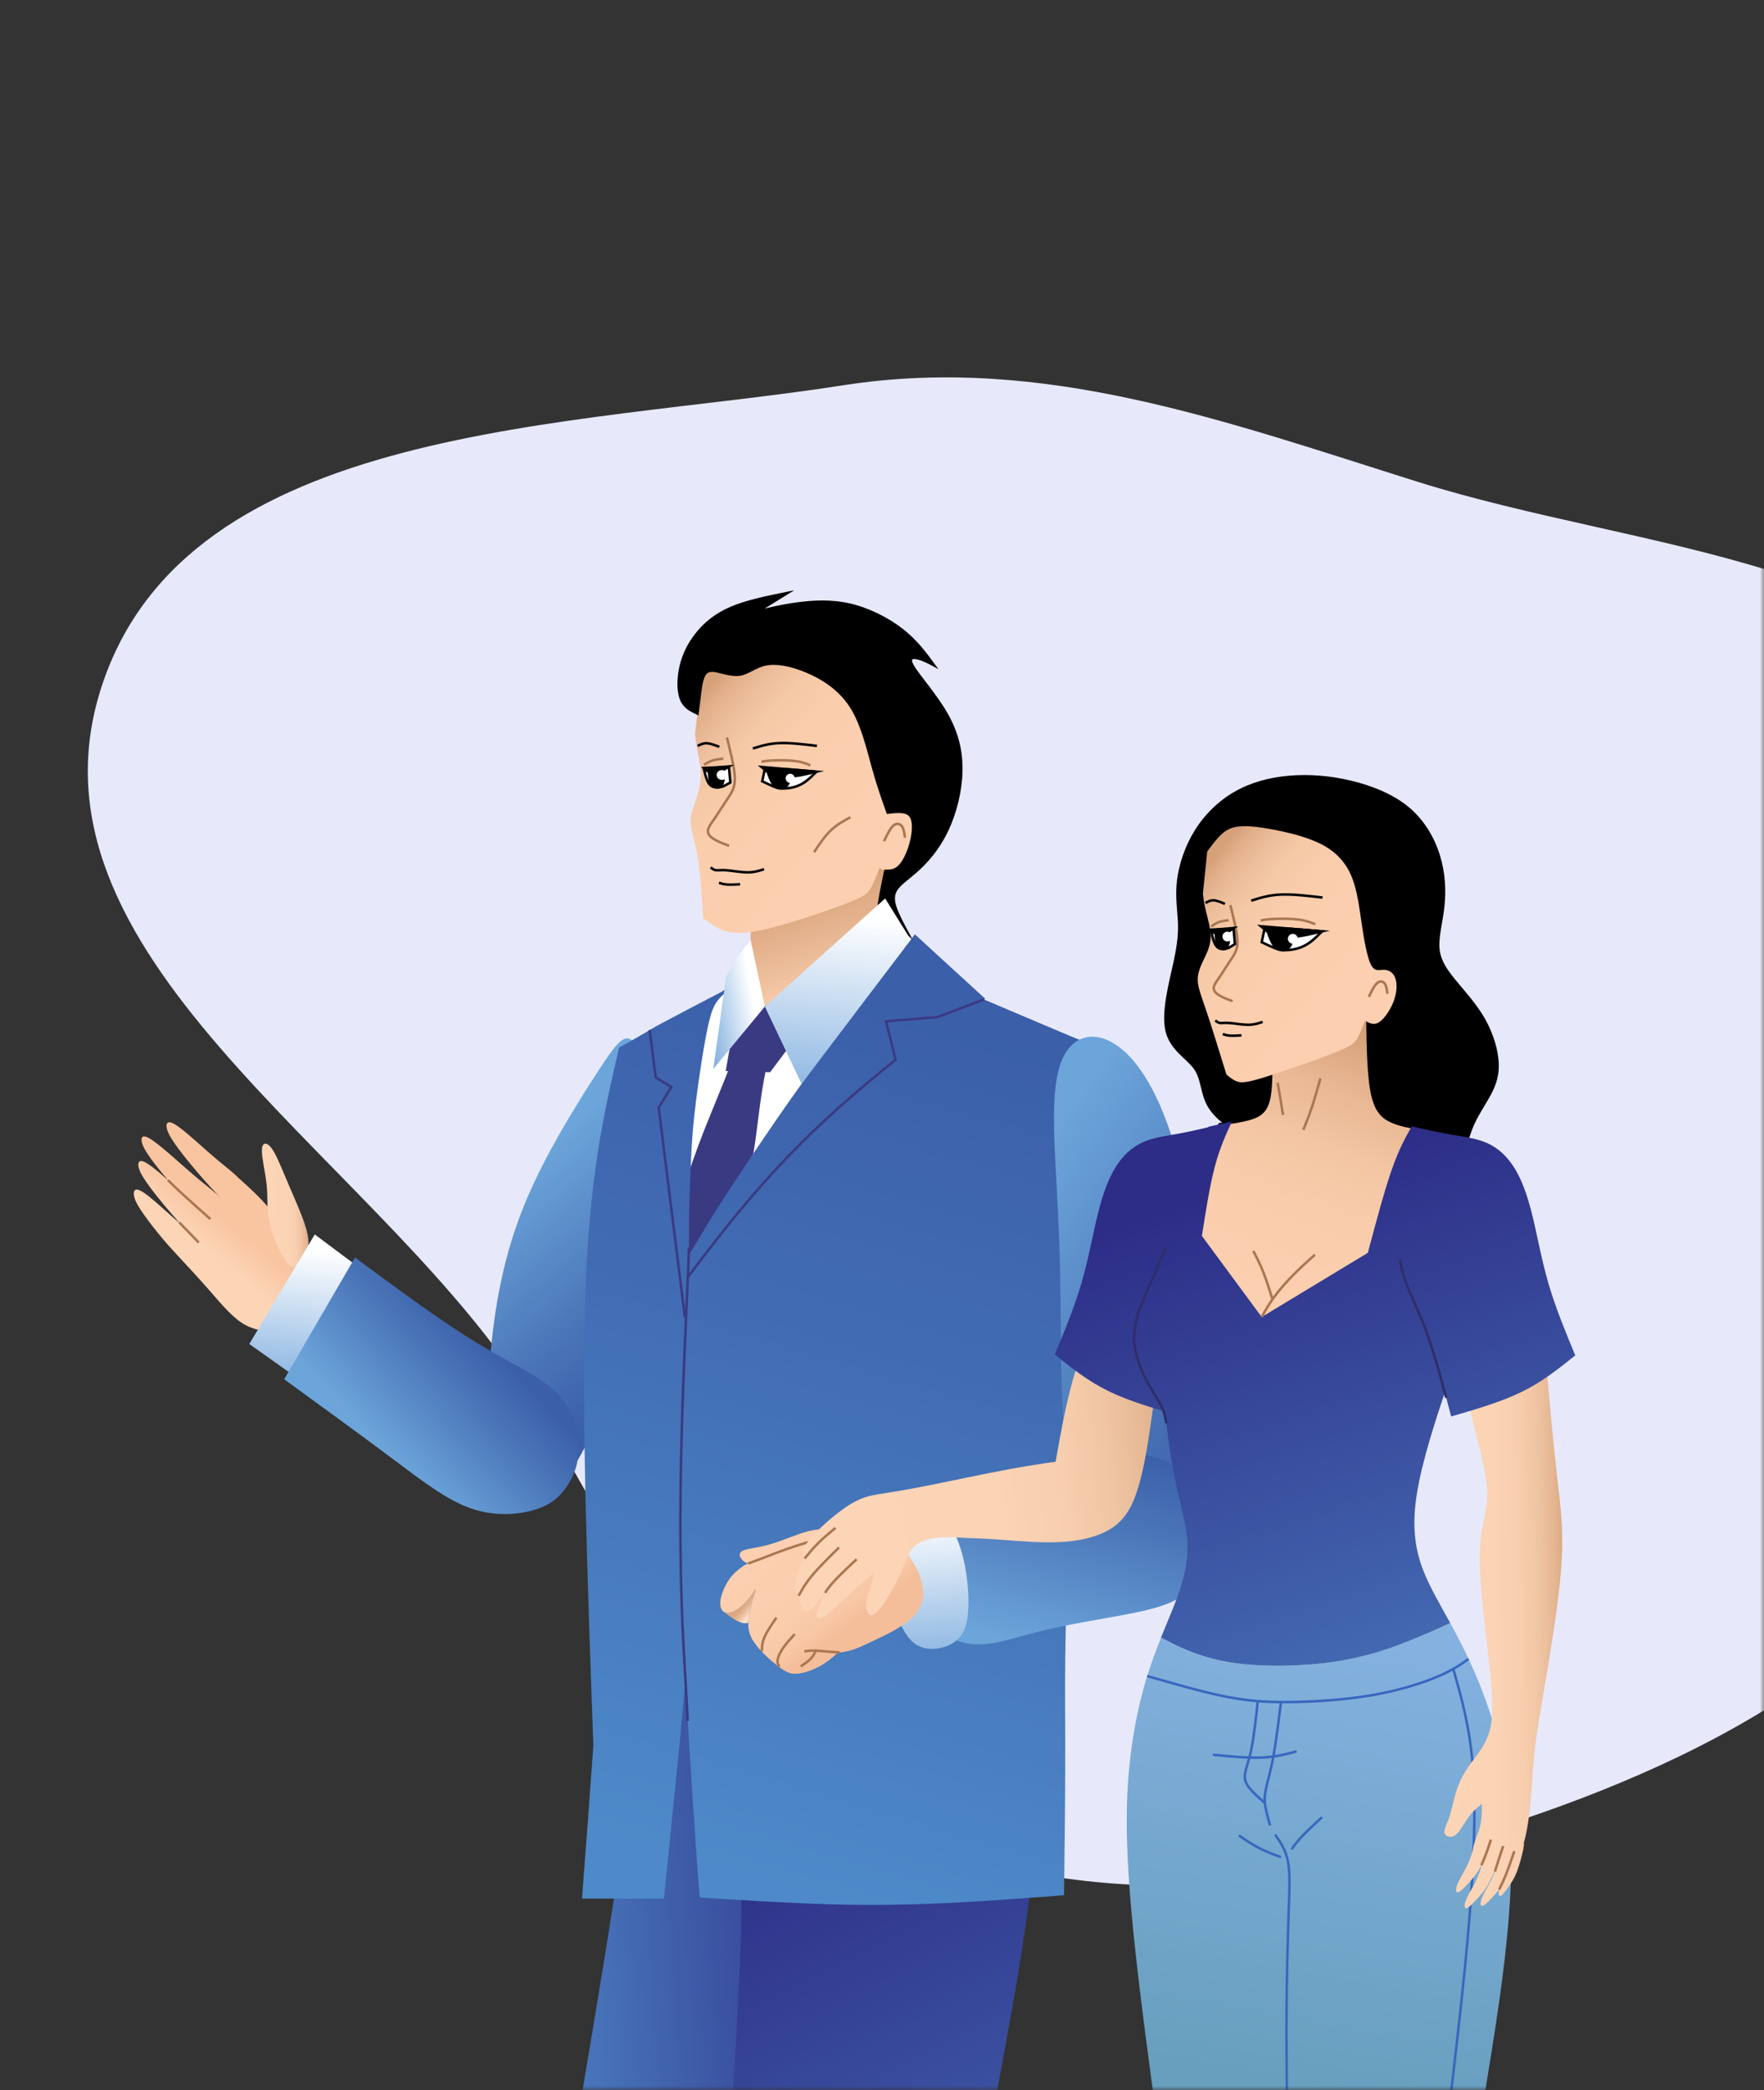 <svg xmlns="http://www.w3.org/2000/svg" width="211" height="250" viewBox="0 0 211 250" fill="none">
  <rect x="0" y="0" width="211" height="250" fill="#333333" stroke="none"/>
  <mask id="mask0_50_680" style="mask-type:alpha" maskUnits="userSpaceOnUse" x="0" y="0" width="212" height="250">
    <rect width="211.029" height="250" rx="33" fill="#F0F0FB"/>
  </mask>
  <g mask="url(#mask0_50_680)">
    <path fill-rule="evenodd" clip-rule="evenodd" d="M100.916 46.077C124.755 42.365 146.558 50.4 169.575 57.63C196.703 66.151 230.359 66.478 244.465 91.166C259.351 117.218 252.729 151.333 238.079 177.518C224.699 201.43 198.234 213.188 171.919 220.825C148.724 227.557 123.881 227.82 102.331 216.916C82.089 206.673 74.725 184.115 62.109 165.26C43.42 137.33 1.743 114.094 12.148 82.139C22.427 50.569 68.109 51.184 100.916 46.077Z" fill="#E7E9FA"/>
    <path fill-rule="evenodd" clip-rule="evenodd" d="M63.017 143.394C65.334 137.936 68.754 132.457 70.928 129.073C73.102 125.69 74.028 124.401 74.839 124.229C75.65 124.058 76.343 125.004 76.913 127.743C77.483 130.482 77.93 135.014 77.28 142.417C76.63 149.819 74.884 160.091 72.425 167.281C69.966 174.472 66.794 178.581 64.282 179.97C61.77 181.359 59.917 180.03 59.026 176.204C58.135 172.377 58.207 166.053 58.848 160.171C59.489 154.29 60.701 148.852 63.017 143.394Z" fill="url(#paint0_linear_50_680)"/>
    <path fill-rule="evenodd" clip-rule="evenodd" d="M16.073 143.234C15.916 142.686 16.008 142.266 16.389 142.288C16.769 142.311 17.44 142.774 18.371 143.565C19.302 144.355 20.491 145.47 21.616 146.408C21.267 146.032 20.918 145.64 20.585 145.257C19.547 144.067 18.659 142.972 17.982 142.06C17.305 141.148 16.838 140.419 16.644 139.839C16.45 139.258 16.526 138.828 16.938 138.874C17.349 138.921 18.09 139.445 19.128 140.323C19.426 140.576 19.748 140.858 20.087 141.156C19.505 140.471 18.99 139.834 18.55 139.265C17.802 138.294 17.283 137.521 17.057 136.915C16.831 136.31 16.897 135.869 17.331 135.937C17.765 136.005 18.569 136.577 19.695 137.531C20.822 138.485 22.51 140.014 23.636 140.951C24.761 141.887 25.79 142.673 26.429 143.282L26.48 143.335C25.791 142.698 24.82 141.608 23.959 140.62C23.099 139.633 22.034 138.335 21.357 137.423C20.679 136.511 20.213 135.782 20.018 135.202C19.824 134.622 19.901 134.191 20.312 134.237C20.724 134.284 21.465 134.808 22.502 135.686C23.539 136.565 24.872 137.8 26.127 138.845C27.042 139.606 27.916 140.267 28.516 140.889C29.743 141.972 30.982 143.108 32.313 144.654C33.843 146.43 35.495 148.748 36.756 150.092C40.07 153.625 52.627 159.583 47.445 163.94C46.074 165.094 43.657 164.378 41.228 163.279C38.8 162.181 36.36 160.699 34.352 159.97C32.343 159.241 30.765 159.263 29.318 158.47C27.871 157.678 26.555 156.072 25.163 154.479C23.77 152.886 22.303 151.305 20.834 149.725C20.391 149.261 19.94 148.741 19.518 148.239C18.601 147.149 17.82 146.143 17.227 145.303C16.634 144.463 16.229 143.783 16.073 143.234Z" fill="url(#paint1_linear_50_680)"/>
    <path d="M20.087 141.158C20.424 141.495 20.763 141.832 21.371 142.398C21.979 142.964 22.86 143.758 23.536 144.366C24.213 144.974 24.691 145.394 25.167 145.815" stroke="#AA7751" stroke-width="0.3" stroke-miterlimit="22.93"/>
    <path d="M21.442 146.218C21.817 146.603 22.193 146.988 22.581 147.39C22.969 147.792 23.369 148.212 23.77 148.631" stroke="#AA7751" stroke-width="0.3" stroke-miterlimit="22.93"/>
    <path fill-rule="evenodd" clip-rule="evenodd" d="M33.565 149.844C32.984 148.717 32.377 147.129 32.142 145.747C31.908 144.365 32.047 143.189 31.891 141.699C31.735 140.21 31.284 138.406 31.328 137.504C31.371 136.603 31.909 136.604 32.446 137.289C32.984 137.974 33.521 139.347 34.248 141.052C34.975 142.758 35.897 144.796 36.407 146.286C36.916 147.776 37.023 148.717 36.762 149.628C36.502 150.54 35.878 151.422 35.288 151.529C34.699 151.637 34.145 150.971 33.565 149.844Z" fill="url(#paint2_linear_50_680)"/>
    <path fill-rule="evenodd" clip-rule="evenodd" d="M34.915 164.38L43.088 151.723L37.65 147.658L29.82 160.762L34.915 164.38Z" fill="url(#paint3_linear_50_680)"/>
    <path fill-rule="evenodd" clip-rule="evenodd" d="M67.901 177.645C68.65 176.483 69.195 175.184 69.201 173.237C69.207 171.291 68.674 168.696 66.666 166.662C64.658 164.629 61.176 163.158 56.898 160.543C52.619 157.928 47.543 154.17 42.467 150.412L33.993 164.98C38.524 168.275 43.056 171.57 46.792 174.366C50.529 177.162 53.472 179.459 56.416 180.457C59.359 181.455 62.303 181.155 64.251 180.493C66.199 179.83 67.152 178.806 67.901 177.645Z" fill="url(#paint4_linear_50_680)"/>
    <path fill-rule="evenodd" clip-rule="evenodd" d="M173.47 194.135C171.962 194.829 170.398 195.534 168.449 196.308C166.161 197.218 163.342 198.224 159.568 198.775C155.793 199.326 151.063 199.429 147.449 198.885C143.835 198.342 141.338 197.154 139.626 196.266C139.357 196.126 139.108 195.994 138.874 195.879C138.255 197.429 137.618 199.136 137.057 201.02C135.832 205.137 134.975 210.096 134.806 215.651C134.638 221.207 135.159 227.36 135.786 233.184C136.413 239.008 137.153 244.502 137.891 249.997H177.678C178.809 243.033 179.939 236.069 180.46 229.481C180.98 222.893 180.887 216.678 179.846 211.122C178.805 205.566 176.812 200.67 174.928 196.903C174.431 195.91 173.941 194.994 173.47 194.135Z" fill="url(#paint5_linear_50_680)"/>
    <path fill-rule="evenodd" clip-rule="evenodd" d="M89.462 116.929C88.087 117.486 86.841 118.319 85.801 119.377C84.945 120.239 84.379 121.061 83.756 124.224C83.133 127.386 82.453 132.891 82.121 137.144C81.788 141.398 81.802 144.396 81.833 146.453C81.864 148.511 81.911 149.625 82.153 150.113C82.396 150.601 82.827 150.463 83.858 149.212C84.889 147.962 86.516 145.599 88.456 142.903C90.396 140.208 92.648 137.179 96.066 132.489C99.485 127.798 104.073 121.445 106.536 117.829C108.999 114.214 109.339 113.337 108.795 113.188C108.25 113.04 106.819 113.619 104.446 114.101C102.073 114.583 98.762 114.962 96.024 115.382C93.285 115.801 91.118 116.25 89.462 116.929Z" fill="white" stroke="black" stroke-width="0.3" stroke-miterlimit="22.93"/>
    <path fill-rule="evenodd" clip-rule="evenodd" d="M90.115 137.973C90.795 133.879 90.88 130.55 92.156 125.692L88.29 125.013C85.945 131.277 83.898 135.484 82.174 140.932L81.961 150.738L83.489 149.634L90.115 137.973Z" fill="#3A3A83"/>
    <path fill-rule="evenodd" clip-rule="evenodd" d="M74.341 220.893C73.312 228.416 71.436 239.621 69.691 250H97.793C98.796 245.965 99.763 242.011 100.585 238.51C103.081 227.884 104.237 221.443 104.062 215.413C103.888 209.383 102.383 203.765 100.878 198.147L74.83 203.692C75.432 206.102 76.033 208.514 74.341 220.893Z" fill="url(#paint6_linear_50_680)"/>
    <path fill-rule="evenodd" clip-rule="evenodd" d="M88.594 232.356C88.454 237.083 88.085 243.497 87.674 250H119.29C120.042 245.965 120.764 242.011 121.369 238.51C123.206 227.884 123.962 221.443 123.413 215.413C122.865 209.383 121.011 203.765 119.158 198.147C108.568 204.58 97.979 211.014 87.39 217.449C88.142 219.858 88.893 222.27 88.594 232.356Z" fill="url(#paint7_linear_50_680)"/>
    <path fill-rule="evenodd" clip-rule="evenodd" d="M109.435 111.76C110.136 112.404 110.836 113.048 112.24 114.335C113.645 115.621 115.754 117.55 117.862 119.479L117.696 119.55C118.375 119.84 119.055 120.13 120.772 120.859C122.488 121.588 125.242 122.755 126.863 123.438C128.484 124.121 128.973 124.319 129.461 124.517C129.596 124.92 129.73 125.323 129.987 126.044C130.244 126.764 130.623 127.806 130.821 129.238C131.019 130.671 131.037 132.496 131.056 134.321C129.768 152.667 128.479 171.013 127.888 183.299C127.297 195.585 127.403 201.811 127.418 208.033C127.433 214.256 127.354 220.475 127.276 226.694C122.534 227.055 117.79 227.416 113.221 227.631C108.651 227.847 104.255 227.918 99.367 227.784C94.479 227.649 89.097 227.311 83.716 226.973C83.631 226.145 83.546 225.317 83.305 221.854C83.065 218.391 82.668 212.292 82.42 208.408C82.172 204.524 82.074 202.854 81.975 201.184C81.74 203.752 81.507 206.321 81.079 210.64C80.651 214.959 80.028 221.03 79.405 227.1H69.614C69.849 224.072 70.082 221.044 70.308 217.991C70.534 214.938 70.754 211.86 70.974 208.782C70.245 188.501 69.516 168.218 70.029 154.305C70.542 140.392 72.298 132.849 74.053 125.303C75.264 124.625 76.475 123.945 77.118 123.563C77.763 123.181 77.841 123.096 79.426 122.247C81.012 121.398 84.106 119.785 87.199 118.172L87.093 118.457C86.734 118.758 86.374 119.059 86.022 119.461C85.669 119.863 85.324 120.365 84.977 121.579C84.629 122.792 84.279 124.716 83.944 126.836C83.61 128.955 83.292 131.268 83.082 133.125C82.873 134.982 82.775 136.383 82.675 138.347C82.576 140.31 82.477 142.836 82.434 144.891C82.392 146.947 82.406 148.532 82.42 150.116C83.496 148.305 84.573 146.494 85.75 144.619C86.928 142.744 88.21 140.805 89.981 138.173C91.752 135.541 94.009 132.216 96.499 128.785C98.988 125.353 101.709 121.815 103.903 118.961C106.096 116.107 107.766 113.932 109.435 111.76Z" fill="url(#paint8_linear_50_680)"/>
    <path d="M117.694 119.55L112.138 121.653L105.981 122.162L107.127 126.762C97.038 134.857 91.012 141.039 82.311 152.721" stroke="#3A3A83" stroke-width="0.3" stroke-miterlimit="22.93"/>
    <path d="M77.713 123.202L78.434 128.874L80.298 130.031L78.785 132.477L81.928 157.582" stroke="#3A3A83" stroke-width="0.3" stroke-miterlimit="22.93"/>
    <path d="M82.412 149.187C82.382 150.177 82.351 151.167 82.216 154.162C81.517 169.531 80.931 183.643 81.88 199.053C82.047 201.754 82.154 203.809 82.26 205.862" stroke="#3A3A83" stroke-width="0.3" stroke-miterlimit="22.93"/>
    <path fill-rule="evenodd" clip-rule="evenodd" d="M89.802 110.337C89.776 112.357 89.751 114.378 89.911 116.562C90.072 118.746 90.42 121.09 90.765 123.436C93.938 122.556 97.111 121.677 99.665 120.458C102.219 119.238 104.151 117.68 106.084 116.122C105.645 114.882 105.207 113.641 105.041 112.248C104.875 110.855 104.982 109.31 105.222 107.697C105.462 106.084 105.835 104.405 106.209 102.725C103.674 102.965 101.14 103.205 98.81 104.091C96.48 104.977 94.354 106.511 92.887 107.659C91.42 108.807 90.612 109.571 89.802 110.337Z" fill="url(#paint9_linear_50_680)"/>
    <path fill-rule="evenodd" clip-rule="evenodd" d="M87.966 121.515L86.804 128.109L92.117 128.254L97.094 121.619L91.918 120.177L87.966 121.515Z" fill="#3A3A83"/>
    <path fill-rule="evenodd" clip-rule="evenodd" d="M89.785 112.443L88.327 114.328L86.847 116.877L85.32 127.865L91.487 120.395L89.785 112.443Z" fill="url(#paint10_linear_50_680)"/>
    <path fill-rule="evenodd" clip-rule="evenodd" d="M83.97 80.943C83.688 83.23 83.406 85.517 83.124 87.803C83.203 88.463 83.285 89.122 83.438 89.909C83.591 90.696 83.813 91.611 83.825 92.569C83.837 93.528 83.638 94.532 83.322 95.479C83.007 96.425 82.575 97.314 82.6 98.319C82.624 99.323 83.104 100.445 83.432 102.378C83.759 104.311 83.934 107.056 84.109 109.801C84.902 110.432 85.694 111.063 86.8 111.384C87.905 111.705 89.323 111.716 92.068 111.031C94.812 110.347 98.884 108.97 101.117 108.112C103.35 107.254 103.742 106.917 104.118 106.29C104.495 105.664 104.849 104.749 105.206 103.834C105.804 104.168 106.402 104.502 107.131 104.03C107.86 103.558 108.72 102.274 109.147 101.054C109.573 99.835 109.567 98.678 109.258 97.961C108.949 97.244 108.338 96.965 107.73 96.969C107.122 96.972 106.523 97.258 106.024 96.268C105.524 95.278 105.126 93.013 104.797 90.753C104.469 88.494 104.21 86.239 103.461 84.4C102.712 82.56 101.475 81.136 99.582 80.108C97.69 79.08 95.144 78.45 93.091 78.045C91.038 77.64 89.477 77.46 88.349 77.563C87.221 77.665 86.525 78.049 85.867 78.659C85.209 79.269 84.589 80.106 83.97 80.943Z" fill="url(#paint11_linear_50_680)"/>
    <path d="M86.95 88.204C87.381 89.945 87.81 91.689 87.885 92.815C87.96 93.942 87.679 94.457 87.399 94.972C86.742 95.975 86.086 96.978 85.43 97.981C85.038 98.512 84.646 99.041 84.672 99.475C84.698 99.908 85.146 100.245 85.64 100.512C86.134 100.779 86.675 100.976 87.215 101.173" stroke="#AA7751" stroke-width="0.3" stroke-miterlimit="22.93"/>
    <path d="M85.002 103.752C85.185 103.904 85.368 104.056 85.638 104.091C85.908 104.126 86.265 104.044 86.947 104.1C87.628 104.155 88.636 104.346 89.431 104.347C90.226 104.348 90.808 104.156 91.39 103.966" stroke="black" stroke-width="0.3" stroke-miterlimit="22.93"/>
    <path d="M86.005 105.594C86.275 105.684 86.544 105.774 86.965 105.803C87.385 105.833 87.956 105.803 88.527 105.772" stroke="black" stroke-width="0.3" stroke-miterlimit="22.93"/>
    <path fill-rule="evenodd" clip-rule="evenodd" d="M84.17 91.876C84.296 92.422 84.423 92.967 84.599 93.364C84.775 93.76 85.001 94.006 85.304 94.113C85.607 94.219 85.983 94.187 86.239 94.132C86.437 94.091 86.626 94.016 86.798 93.91L87.361 93.597C87.322 93.127 87.28 92.654 87.25 92.34C87.221 92.026 87.201 91.87 87.181 91.713C86.805 91.784 86.424 91.83 86.041 91.852C85.538 91.877 84.854 91.876 84.17 91.876Z" fill="white" stroke="black" stroke-width="0.3" stroke-miterlimit="22.93"/>
    <path fill-rule="evenodd" clip-rule="evenodd" d="M87.207 91.679C86.562 91.725 85.915 91.772 85.41 91.805C84.906 91.838 84.537 91.858 84.17 91.876C84.246 91.97 84.333 92.054 84.43 92.126C84.551 92.205 84.678 92.273 84.811 92.331C84.829 92.714 84.846 93.097 84.918 93.388C84.991 93.678 85.117 93.879 85.31 94.019C85.504 94.159 85.763 94.24 85.993 94.157C86.223 94.074 86.424 93.828 86.502 93.459C86.581 93.091 86.541 92.602 86.502 92.112L87.207 91.679Z" fill="black" stroke="black" stroke-width="0.3" stroke-miterlimit="22.93"/>
    <path d="M91.068 91.118C91.563 91.025 92.065 90.971 92.568 90.956C93.302 90.926 94.388 90.935 95.174 91.039C95.961 91.143 96.447 91.343 96.931 91.544" stroke="#AA7751" stroke-width="0.3" stroke-miterlimit="22.93"/>
    <path fill-rule="evenodd" clip-rule="evenodd" d="M97.657 92.303C97.246 92.716 96.835 93.128 96.404 93.448C95.991 93.76 95.524 93.993 95.027 94.133C94.563 94.258 94.084 94.32 93.604 94.318C93.215 94.314 92.974 94.255 92.594 94.102C92.213 93.948 91.693 93.7 91.171 93.451L91.471 92.057C92.171 92.022 92.872 91.988 93.525 91.997C94.177 92.006 94.782 92.057 95.463 92.114L97.657 92.303Z" fill="white" stroke="black" stroke-width="0.3" stroke-miterlimit="22.93"/>
    <path fill-rule="evenodd" clip-rule="evenodd" d="M91.094 91.743C91.786 91.802 92.478 91.861 93.572 91.954L97.656 92.303C96.973 92.466 96.29 92.629 95.77 92.725C95.362 92.8 94.95 92.852 94.536 92.882C94.449 93.261 94.363 93.641 94.183 93.9C94.103 94.021 93.995 94.122 93.868 94.194C93.741 94.266 93.599 94.306 93.453 94.313C93.174 94.323 92.886 94.202 92.664 93.995C92.441 93.788 92.282 93.494 92.154 93.209C92.027 92.924 91.936 92.645 91.844 92.368L91.094 91.743Z" fill="black" stroke="black" stroke-width="0.3" stroke-miterlimit="22.93"/>
    <path fill-rule="evenodd" clip-rule="evenodd" d="M94.51 92.702C94.588 92.701 94.665 92.722 94.73 92.765C94.796 92.807 94.848 92.868 94.879 92.939C94.91 93.011 94.919 93.09 94.905 93.167C94.891 93.244 94.855 93.315 94.801 93.371C94.746 93.427 94.677 93.466 94.6 93.482C94.524 93.499 94.445 93.492 94.372 93.464C94.299 93.435 94.237 93.386 94.192 93.322C94.148 93.257 94.123 93.181 94.122 93.103C94.12 92.999 94.16 92.898 94.233 92.823C94.305 92.747 94.405 92.704 94.51 92.702Z" fill="white" stroke="white" stroke-width="0.3" stroke-miterlimit="22.93"/>
    <path fill-rule="evenodd" clip-rule="evenodd" d="M86.351 92.26C86.621 92.256 86.844 92.449 86.849 92.69C86.854 92.932 86.638 93.132 86.367 93.137C86.097 93.141 85.874 92.948 85.87 92.706C85.865 92.464 86.079 92.264 86.351 92.26Z" fill="white" stroke="white" stroke-width="0.3" stroke-miterlimit="22.93"/>
    <path d="M84.213 91.469C84.535 91.274 84.858 91.081 85.244 90.96C85.629 90.84 86.077 90.789 86.525 90.739" stroke="#AA7751" stroke-width="0.3" stroke-miterlimit="22.93"/>
    <path d="M90.052 89.534C90.996 89.235 91.939 88.937 93.216 88.885C94.493 88.832 96.103 89.025 97.713 89.218" stroke="black" stroke-width="0.3" stroke-miterlimit="22.93"/>
    <path d="M86.041 89.332C85.506 89.128 84.972 88.924 84.54 88.905C84.109 88.886 83.781 89.054 83.454 89.221" stroke="black" stroke-width="0.3" stroke-miterlimit="22.93"/>
    <path d="M108.247 100.209C108.175 99.666 108.104 99.123 107.868 98.814C107.631 98.505 107.23 98.429 106.847 98.77C106.464 99.11 106.098 99.866 105.732 100.624" stroke="#AA7751" stroke-width="0.3" stroke-miterlimit="22.93"/>
    <path d="M101.724 97.756C100.901 98.201 100.081 98.644 99.356 99.342C98.631 100.039 98.001 100.989 97.372 101.939" stroke="#AA7751" stroke-width="0.3" stroke-miterlimit="22.93"/>
    <path fill-rule="evenodd" clip-rule="evenodd" d="M83.426 85.353C82.648 84.984 81.87 84.615 81.481 83.666C81.092 82.718 81.091 81.189 81.411 79.768C81.731 78.346 82.371 77.032 83.331 75.823C84.29 74.615 85.571 73.513 87.438 72.714C89.304 71.914 91.76 71.417 94.212 70.919L90.585 73.158C92.043 72.802 93.501 72.447 95.332 72.199C97.163 71.95 99.367 71.807 101.625 72.323C103.884 72.838 106.195 74.011 107.889 75.332C109.584 76.654 110.663 78.124 111.741 79.595C111.125 79.262 110.509 78.929 109.861 78.762C109.213 78.594 108.539 78.595 109.234 79.75C109.929 80.905 111.99 83.215 113.269 85.489C114.548 87.764 115.049 90.003 114.978 92.366C114.906 94.729 114.267 97.217 113.342 99.207C112.548 100.921 111.438 102.47 110.071 103.773C108.935 104.857 107.866 105.533 107.333 106.226C106.799 106.919 106.8 107.629 107.104 108.547C107.408 109.464 108.017 110.588 108.627 111.712C108.124 111.263 107.622 110.814 107.138 110.359C106.654 109.904 106.194 109.442 105.848 109.584C105.502 109.726 105.274 110.472 105.046 111.218L105.014 110.892C104.981 110.565 104.916 109.913 105.057 108.738C105.197 107.564 105.543 105.867 105.889 104.171C106.441 104.175 106.993 104.179 107.534 103.659C108.076 103.14 108.609 102.097 108.938 100.871C109.267 99.645 109.392 98.235 108.899 97.593C108.405 96.95 107.292 97.075 106.183 97.201C105.605 95.584 105.027 93.967 104.401 91.702C103.774 89.437 103.098 86.522 101.729 84.43C100.36 82.338 98.298 81.067 96.414 80.285C94.529 79.504 92.822 79.21 91.56 79.473C90.298 79.735 89.48 80.552 88.438 80.693C87.396 80.833 86.131 80.297 85.348 80.226C84.565 80.156 84.266 80.55 84.069 81.134C83.871 81.719 83.775 82.492 83.685 83.227C83.594 83.963 83.511 84.657 83.426 85.353Z" fill="black" stroke="black" stroke-width="0.3" stroke-miterlimit="22.93"/>
    <path fill-rule="evenodd" clip-rule="evenodd" d="M105.877 107.469L91.486 120.396L95.878 129.642L108.941 112.403L105.877 107.469Z" fill="url(#paint12_linear_50_680)"/>
    <path fill-rule="evenodd" clip-rule="evenodd" d="M126.203 138.322C125.997 133.958 125.885 129.383 127.062 126.694C128.239 124.005 130.705 123.205 133.348 124.881C135.992 126.557 138.812 130.71 140.899 138.479C142.985 146.248 144.34 157.633 145.358 165.726C146.377 173.82 147.06 178.624 146.811 182.48C146.562 186.337 145.381 189.248 142.424 190.592C139.467 191.936 134.73 191.713 131.819 188.543C128.908 185.373 127.823 179.255 127.324 172.504C126.825 165.753 126.919 158.37 126.815 152.602C126.711 146.834 126.409 142.685 126.203 138.322Z" fill="url(#paint13_linear_50_680)"/>
    <path fill-rule="evenodd" clip-rule="evenodd" d="M142.281 190.153C143.47 189.01 144.519 187.428 144.631 184.818C144.744 182.207 143.92 178.568 141.805 176.416C139.69 174.264 136.281 173.6 132.932 173.763C129.584 173.926 126.287 174.917 122.4 175.666C118.513 176.415 114.033 176.919 111.287 177.878C108.541 178.837 107.527 180.242 107.511 182.998C107.495 185.754 108.475 189.858 110.145 192.557C111.815 195.255 114.176 196.548 116.602 196.681C119.029 196.815 121.522 195.79 125.172 194.934C128.821 194.078 133.626 193.392 136.694 192.696C139.762 192 141.092 191.296 142.281 190.153Z" fill="url(#paint14_linear_50_680)"/>
    <path fill-rule="evenodd" clip-rule="evenodd" d="M106.071 181.275C106.761 180.397 107.882 179.966 108.904 179.709C109.927 179.453 110.851 179.37 111.921 180.258C112.991 181.145 114.204 182.998 114.942 185.378C115.68 187.758 115.944 190.666 115.81 192.653C115.677 194.64 115.144 195.707 114.184 196.395C113.225 197.083 111.834 197.394 110.65 197.141C109.465 196.889 108.493 196.074 107.563 193.925C106.633 191.776 105.746 188.29 105.432 185.887C105.119 183.483 105.38 182.154 106.071 181.275Z" fill="url(#paint15_linear_50_680)"/>
    <path fill-rule="evenodd" clip-rule="evenodd" d="M86.594 192.817C87.067 193.181 87.54 193.544 88.044 193.819C88.535 194.088 89.056 194.272 89.505 194.093C89.521 193.765 89.56 193.437 89.622 193.114C89.799 192.126 90.088 191.13 90.376 190.135C90.542 190.244 90.709 190.36 90.873 190.487C90.694 190.347 90.51 190.221 90.329 190.104C90.163 190.388 89.98 190.662 89.78 190.923C89.389 191.444 88.919 191.983 88.37 192.378C87.822 192.773 87.192 193.025 86.755 192.887C86.699 192.87 86.645 192.845 86.595 192.815L86.594 192.817Z" fill="url(#paint16_linear_50_680)"/>
    <path fill-rule="evenodd" clip-rule="evenodd" d="M104.513 183.662C103.526 183.493 101.644 183.184 100.219 183.02C98.794 182.857 97.826 182.837 96.512 183.2C95.198 183.563 93.537 184.308 92.104 184.722C90.671 185.137 89.465 185.22 88.903 185.461C88.34 185.702 88.42 186.1 88.657 186.437C88.809 186.652 89.024 186.843 89.48 187.024C89.296 187.091 89.118 187.176 88.95 187.276C88.867 187.328 88.788 187.386 88.715 187.45C88.194 187.849 87.674 188.247 87.194 188.956C86.712 189.665 86.269 190.683 86.171 191.455C86.073 192.227 86.319 192.751 86.757 192.888C87.194 193.024 87.823 192.773 88.372 192.379C88.921 191.984 89.391 191.445 89.782 190.924C89.982 190.662 90.165 190.388 90.331 190.104L90.378 190.135C90.09 191.131 89.801 192.126 89.624 193.114C89.447 194.103 89.381 195.085 90.045 196.197C90.709 197.309 92.1 198.552 93.064 199.292C94.028 200.032 94.564 200.268 95.365 200.2C96.166 200.131 97.233 199.758 98.09 199.286C98.947 198.814 99.594 198.245 100.241 197.675C100.375 197.664 100.506 197.65 100.633 197.634C101.981 197.463 102.808 197.043 104.298 196.342C105.788 195.641 107.941 194.662 109.178 193.428C110.415 192.195 110.737 190.709 110.198 188.999C109.66 187.289 108.261 185.354 106.862 183.419C106.349 183.555 105.835 183.693 105.299 183.829C105.169 183.777 104.916 183.731 104.513 183.662Z" fill="url(#paint17_linear_50_680)"/>
    <path d="M100.434 197.657C100.17 197.645 99.906 197.632 99.368 197.585C98.829 197.537 98.015 197.453 97.444 197.439C97.031 197.426 96.619 197.457 96.214 197.533" stroke="#AA7751" stroke-width="0.3" stroke-miterlimit="22.93"/>
    <path d="M97.588 197.444C97.431 197.769 97.275 198.093 96.974 198.406C96.673 198.72 96.229 199.022 95.786 199.324" stroke="#AA7751" stroke-width="0.3" stroke-miterlimit="22.93"/>
    <path d="M89.479 187.027C89.941 186.858 90.403 186.689 91.191 186.386C91.979 186.083 93.091 185.644 94.212 185.25C95.333 184.856 96.46 184.506 97.448 184.278C98.436 184.05 99.283 183.948 100.13 183.845" stroke="#AA7751" stroke-width="0.3" stroke-miterlimit="22.93"/>
    <path d="M93.233 199.379C93.097 199.158 92.961 198.937 93.012 198.563C93.062 198.189 93.298 197.662 93.671 197.12C94.044 196.578 94.553 196.02 95.062 195.461" stroke="#AA7751" stroke-width="0.3" stroke-miterlimit="22.93"/>
    <path d="M91.128 197.552C91.138 197.027 91.148 196.502 91.441 195.825C91.734 195.149 92.303 194.32 92.875 193.492" stroke="#AA7751" stroke-width="0.3" stroke-miterlimit="22.93"/>
    <path fill-rule="evenodd" clip-rule="evenodd" d="M144.679 132.431C143.7 130.862 143.882 129.174 142.978 127.844C142.075 126.513 140.084 125.541 139.557 123.315C139.03 121.089 139.967 117.609 140.487 115.225C141.008 112.841 141.114 111.552 141.039 110.135C140.963 108.718 140.713 107.173 140.934 105.326C141.154 103.479 141.848 101.332 143.01 99.448C144.172 97.563 145.808 95.948 147.723 94.842C149.638 93.737 151.836 93.142 154.177 92.937C156.518 92.731 159.006 92.915 161.51 93.508C164.013 94.1 166.533 95.1 168.391 96.64C170.25 98.18 171.449 100.264 172.093 102.346C172.737 104.428 172.825 106.51 172.629 108.383C172.432 110.257 171.952 111.922 172.024 113.292C172.096 114.662 172.721 115.736 173.794 117.073C174.867 118.409 176.388 120.009 177.452 121.856C178.516 123.703 179.121 125.802 179.13 127.443C179.14 129.085 178.555 130.272 177.895 131.414C177.234 132.557 176.498 133.656 175.997 134.932C175.496 136.208 175.23 137.662 174.167 137.688C173.105 137.715 171.245 136.315 168.816 135.569C166.388 134.823 163.389 134.732 160.856 133.995C158.323 133.259 156.255 131.878 155.242 131.788C154.228 131.698 154.268 132.9 153.561 133.967C153.133 134.6 152.534 135.1 151.834 135.408C151.134 135.716 150.361 135.82 149.604 135.708C147.805 135.449 145.66 133.999 144.679 132.431Z" fill="black" stroke="black" stroke-width="0.3" stroke-miterlimit="22.93"/>
    <path fill-rule="evenodd" clip-rule="evenodd" d="M166.351 134.087C165.364 133.62 164.506 132.885 164.062 130.507C163.617 128.129 163.587 124.107 163.556 120.085C162.27 120.774 160.984 121.463 159.583 122.228C158.181 122.994 156.665 123.833 155.385 124.401C154.105 124.97 153.06 125.259 152.016 125.549C152.062 127.903 152.108 130.256 151.735 131.655C151.363 133.053 150.572 133.497 149.526 133.808C148.481 134.119 147.181 134.297 145.881 134.474C145.01 137.25 144.138 140.027 143.726 142.494C143.314 144.961 143.36 147.119 143.405 149.277C145.253 152.063 147.101 154.848 149.012 156.708C150.923 158.568 152.899 159.501 154.859 159.096C156.82 158.692 158.764 156.946 160.809 155.064C162.853 153.181 164.996 151.159 166.305 148.472C167.614 145.785 168.089 142.434 168.495 140.07C168.901 137.707 169.239 136.331 169.575 134.956C168.457 134.757 167.339 134.555 166.351 134.087Z" fill="url(#paint18_linear_50_680)" stroke="black" stroke-width="0.3" stroke-miterlimit="22.93"/>
    <path d="M173.831 199.624C174.83 203.131 175.829 206.638 176.194 211.568C176.56 216.498 176.292 222.853 175.755 229.495C175.217 236.138 174.413 243.069 173.607 249.999" stroke="#3867BE" stroke-width="0.3" stroke-miterlimit="22.93"/>
    <path fill-rule="evenodd" clip-rule="evenodd" d="M170.768 135.272C172.514 135.669 174.26 136.067 175.669 136.343C177.078 136.618 178.15 136.773 179.36 137.858C180.57 138.943 181.917 140.965 182.851 145.113C183.785 149.26 184.306 155.536 184.796 161.26C185.286 166.984 185.746 172.158 186.19 176.09C186.633 180.023 187.063 182.718 186.775 187.08C186.488 191.442 185.482 197.472 184.798 201.513C184.114 205.553 183.745 207.604 183.527 209.808C183.309 212.012 183.241 214.369 182.931 216.91C182.785 218.107 182.585 219.346 182.272 220.426C182.3 220.647 182.258 220.963 182.166 221.39C181.988 222.199 181.759 222.996 181.481 223.776C181.227 224.464 181.002 224.842 180.654 225.37C180.307 225.898 179.837 226.575 179.561 226.737C179.284 226.898 179.2 226.541 179.305 226.032V226.026C179.165 226.205 179.014 226.381 178.843 226.574C178.368 227.114 177.733 227.803 177.396 227.94C177.059 228.078 177.021 227.666 177.22 227.106C177.419 226.546 177.855 225.843 178.185 225.231C178.459 224.73 178.69 224.206 178.875 223.665L178.843 223.663C178.612 224.2 178.351 224.752 178.12 225.184C177.725 225.919 177.411 226.309 176.937 226.849C176.462 227.388 175.826 228.077 175.489 228.215C175.152 228.352 175.114 227.94 175.313 227.381C175.512 226.821 175.949 226.118 176.278 225.506C176.573 224.968 176.817 224.405 177.007 223.822C177.081 223.596 177.146 223.365 177.212 223.138L177.189 223.125C177.159 223.181 177.13 223.236 177.102 223.29C176.708 224.024 176.394 224.415 175.919 224.954C175.444 225.494 174.809 226.182 174.472 226.32C174.135 226.458 174.096 226.046 174.296 225.486C174.495 224.926 174.931 224.223 175.26 223.611C175.556 223.074 175.8 222.511 175.99 221.928C176.061 221.71 176.124 221.487 176.186 221.268C176.255 220.501 176.658 219.675 176.9 218.922C177.275 217.751 177.259 216.757 177.244 215.762C176.672 216.243 176.101 216.724 175.588 217.445C175.075 218.166 174.62 219.122 174.079 219.501C173.538 219.88 172.911 219.681 172.786 219.283C172.662 218.886 173.046 218.289 173.356 217.35C173.665 216.411 173.902 215.13 174.275 214.022C174.648 212.913 175.163 211.976 175.858 211.015C176.553 210.054 177.427 209.075 177.957 207.712C178.487 206.349 178.671 204.604 178.304 200.655C177.937 196.707 177.022 190.554 176.996 186.682C176.971 182.81 177.837 181.218 177.89 179.026C177.944 176.835 177.185 174.044 176.275 170.443C175.364 166.842 174.308 162.432 173.249 158.021C172.453 157.172 171.657 156.323 170.906 155.378C170.156 154.434 169.452 153.393 168.747 152.352C168.444 149.857 168.141 147.361 168.213 145.074C168.285 142.787 168.734 140.706 169.222 139.107C169.711 137.508 170.24 136.39 170.768 135.272Z" fill="url(#paint19_linear_50_680)"/>
    <path d="M177.191 223.126C177.386 222.668 177.585 222.211 177.775 221.698C177.965 221.186 178.149 220.62 178.333 220.054" stroke="#AA7751" stroke-width="0.3" stroke-miterlimit="22.93"/>
    <path d="M178.807 223.87C178.963 223.371 179.12 222.872 179.286 222.362C179.451 221.853 179.628 221.332 179.804 220.812" stroke="#AA7751" stroke-width="0.3" stroke-miterlimit="22.93"/>
    <path d="M179.306 226.033C179.609 225.453 179.882 224.858 180.125 224.251C180.43 223.484 180.782 222.458 181.135 221.432" stroke="#AA7751" stroke-width="0.3" stroke-miterlimit="22.93"/>
    <path fill-rule="evenodd" clip-rule="evenodd" d="M137.995 156.359C139.428 158.01 138.757 162.382 138.157 166.684C137.556 170.987 137.027 175.219 136.035 178.281C135.043 181.344 133.589 183.235 129.623 184.1C125.657 184.966 120.587 184.1 116.902 184.013C113.831 183.94 109.691 183.182 108.539 186.238C108.137 187.308 107.364 189.034 106.575 190.439C105.786 191.844 104.976 192.928 104.435 193.151C103.893 193.375 103.618 192.737 103.594 192.094C103.57 191.451 103.798 190.802 104.021 190.119C104.244 189.436 104.462 188.711 104.681 187.989C103.687 188.844 102.693 189.7 101.586 190.717C100.479 191.734 99.259 192.912 98.534 193.364C97.809 193.816 97.579 193.543 97.699 192.923C97.82 192.303 98.291 191.337 98.762 190.371C97.9 191.525 97.038 192.678 96.501 192.761C95.964 192.844 95.749 191.857 95.535 190.869C95.339 190.542 95.143 190.215 95.131 189.67C95.119 189.126 95.286 188.364 95.506 187.781C95.727 187.198 96 186.792 96.273 186.386C96.022 185.924 95.771 185.461 96.753 184.235C97.736 183.01 99.952 181.021 101.636 179.974C103.319 178.927 104.469 178.821 106.17 178.556C112.619 177.552 118.774 175.858 126.261 174.844C127.337 168.847 128.415 162.85 130.72 159.316C133.025 155.782 136.563 154.709 137.995 156.359Z" fill="url(#paint20_linear_50_680)"/>
    <path fill-rule="evenodd" clip-rule="evenodd" d="M168.862 134.729C168.092 136.099 167.322 137.47 166.447 139.989C165.572 142.508 164.592 146.184 163.612 149.855L150.917 157.534L143.765 147.835C144.229 144.862 144.693 141.889 145.293 139.606C145.892 137.322 146.627 135.727 147.362 134.133L144.545 134.778L144.523 134.834C143.354 135.114 142.187 135.38 141.034 135.589C139.484 135.871 137.957 136.052 136.657 136.646C135.358 137.24 134.283 138.246 133.42 139.646C132.556 141.046 131.902 142.839 131.314 145.22C130.727 147.601 130.207 150.568 129.361 153.466C128.514 156.364 127.341 159.192 126.168 162.02C128.113 163.586 130.057 165.149 132.531 166.366C134.508 167.339 136.822 168.091 139.203 168.799C139.5 169.64 139.537 170.517 139.726 171.996C139.936 173.64 140.335 176.028 140.823 178.216C141.311 180.403 141.895 182.394 142.017 184.384C142.14 186.373 141.803 188.363 140.838 190.996C140.308 192.444 139.588 194.084 138.843 195.953L138.872 195.88C139.107 195.995 139.355 196.127 139.624 196.267C141.335 197.155 143.833 198.342 147.447 198.886C151.061 199.431 155.791 199.329 159.566 198.776C163.341 198.223 166.159 197.217 168.447 196.309C170.396 195.535 171.96 194.83 173.468 194.136C172.156 191.744 170.992 189.792 170.225 187.799C169.184 185.09 168.878 182.304 169.506 178.508C170.134 174.713 171.696 169.907 172.814 166.586L172.822 166.561C173.075 167.506 173.328 168.468 173.581 169.43C176.584 168.558 179.587 167.686 182.06 166.468C184.534 165.25 186.479 163.685 188.424 162.122C187.251 159.294 186.078 156.466 185.231 153.569C184.385 150.671 183.864 147.703 183.277 145.323C182.69 142.942 182.036 141.148 181.172 139.748C180.308 138.349 179.234 137.342 177.935 136.749C176.635 136.155 175.108 135.975 173.558 135.707C172.007 135.44 170.436 135.081 168.862 134.729Z" fill="url(#paint21_linear_50_680)"/>
    <path fill-rule="evenodd" clip-rule="evenodd" d="M144.402 101.853C144.228 103.541 144.055 105.229 143.881 106.916C143.954 107.501 144.026 108.085 144.246 108.984C144.466 109.883 144.834 111.096 144.809 112.116C144.785 113.136 144.376 113.961 143.989 114.769C143.602 115.576 143.24 116.364 143.264 117.255C143.287 118.145 143.698 119.138 144.335 121.033C144.972 122.929 145.835 125.727 146.698 128.525C147.098 128.863 147.499 129.2 147.991 129.366C148.483 129.532 149.07 129.527 151.301 128.842C153.533 128.157 157.409 126.791 159.521 125.959C161.634 125.126 161.982 124.826 162.313 124.27C162.644 123.714 162.957 122.902 163.27 122.091C163.801 122.385 164.332 122.678 164.977 122.258C165.622 121.838 166.381 120.698 166.756 119.617C167.131 118.535 167.123 117.51 166.847 116.876C166.572 116.242 166.03 115.995 165.493 116C164.955 116.004 164.423 116.259 163.979 115.383C163.534 114.508 163.176 112.501 162.879 110.499C162.583 108.497 162.347 106.5 161.68 104.872C161.012 103.244 159.912 101.984 158.233 101.078C156.553 100.172 154.296 99.619 152.474 99.265C150.652 98.911 149.27 98.756 148.271 98.849C147.272 98.941 146.655 99.284 146.074 99.827C145.493 100.371 144.949 101.11 144.402 101.853Z" fill="url(#paint22_linear_50_680)"/>
    <path d="M150.797 110.1C151.348 109.995 151.906 109.933 152.466 109.914C153.284 109.879 154.493 109.885 155.368 109.999C156.244 110.113 156.786 110.334 157.327 110.555" stroke="#AA7751" stroke-width="0.3" stroke-miterlimit="22.93"/>
    <path fill-rule="evenodd" clip-rule="evenodd" d="M158.135 111.4C157.679 111.86 157.222 112.321 156.743 112.679C156.285 113.027 155.766 113.287 155.212 113.446C154.696 113.586 154.164 113.657 153.629 113.655C153.195 113.652 152.927 113.587 152.503 113.417C152.079 113.248 151.498 112.973 150.917 112.697C151.028 112.179 151.138 111.661 151.247 111.144C152.027 111.105 152.807 111.063 153.534 111.071C154.261 111.079 154.934 111.134 155.692 111.197L158.135 111.4Z" fill="white" stroke="black" stroke-width="0.3" stroke-miterlimit="22.93"/>
    <path fill-rule="evenodd" clip-rule="evenodd" d="M150.828 110.795L153.587 111.023L158.135 111.4C157.375 111.583 156.616 111.766 156.037 111.875C155.583 111.96 155.124 112.02 154.663 112.055C154.568 112.478 154.473 112.901 154.274 113.19C154.184 113.326 154.064 113.438 153.923 113.518C153.782 113.599 153.624 113.645 153.462 113.652C153.151 113.665 152.83 113.531 152.582 113.3C152.333 113.069 152.155 112.744 152.015 112.427C151.874 112.109 151.77 111.8 151.666 111.49L150.828 110.795Z" fill="black" stroke="black" stroke-width="0.3" stroke-miterlimit="22.93"/>
    <path d="M147.166 108.261C147.551 109.804 147.936 111.346 148.005 112.346C148.073 113.345 147.826 113.801 147.579 114.258L145.841 116.929C145.495 117.399 145.148 117.869 145.175 118.254C145.203 118.64 145.597 118.936 146.037 119.171C146.477 119.406 146.955 119.58 147.435 119.753" stroke="#AA7751" stroke-width="0.3" stroke-miterlimit="22.93"/>
    <path d="M145.37 122.063C145.533 122.197 145.695 122.331 145.934 122.362C146.173 122.392 146.489 122.319 147.094 122.366C147.698 122.414 148.592 122.581 149.296 122.58C150.001 122.578 150.516 122.408 151.031 122.237" stroke="black" stroke-width="0.3" stroke-miterlimit="22.93"/>
    <path d="M146.264 123.692C146.503 123.77 146.742 123.849 147.115 123.875C147.487 123.902 147.993 123.872 148.499 123.844" stroke="black" stroke-width="0.3" stroke-miterlimit="22.93"/>
    <path fill-rule="evenodd" clip-rule="evenodd" d="M144.846 111.211C144.961 111.757 145.076 112.302 145.235 112.699C145.394 113.096 145.597 113.341 145.868 113.447C146.139 113.553 146.477 113.519 146.707 113.464C146.937 113.41 147.059 113.334 147.207 113.241L147.712 112.925C147.673 112.455 147.637 111.982 147.61 111.667C147.582 111.353 147.564 111.198 147.546 111.041C147.209 111.113 146.867 111.16 146.523 111.182C146.074 111.208 145.46 111.21 144.846 111.211Z" fill="white" stroke="black" stroke-width="0.3" stroke-miterlimit="22.93"/>
    <path fill-rule="evenodd" clip-rule="evenodd" d="M147.571 111.006C146.992 111.055 146.413 111.103 145.959 111.137C145.505 111.171 145.176 111.191 144.846 111.211C144.914 111.304 144.993 111.387 145.082 111.461C145.189 111.539 145.304 111.607 145.424 111.665C145.441 112.048 145.458 112.432 145.523 112.722C145.589 113.012 145.703 113.212 145.876 113.352C146.049 113.491 146.283 113.573 146.489 113.489C146.696 113.406 146.874 113.158 146.944 112.789C147.015 112.421 146.977 111.931 146.94 111.441L147.571 111.006Z" fill="black" stroke="black" stroke-width="0.3" stroke-miterlimit="22.93"/>
    <path fill-rule="evenodd" clip-rule="evenodd" d="M154.632 111.854C154.719 111.852 154.804 111.876 154.877 111.923C154.951 111.97 155.008 112.037 155.043 112.117C155.078 112.196 155.088 112.285 155.073 112.37C155.058 112.456 155.017 112.535 154.957 112.597C154.897 112.66 154.819 112.703 154.735 112.722C154.65 112.741 154.561 112.734 154.48 112.702C154.399 112.67 154.329 112.615 154.28 112.544C154.23 112.473 154.203 112.388 154.201 112.302C154.2 112.244 154.21 112.186 154.231 112.133C154.252 112.079 154.283 112.03 154.323 111.988C154.363 111.947 154.411 111.913 154.464 111.89C154.517 111.867 154.574 111.855 154.632 111.854Z" fill="white" stroke="white" stroke-width="0.3" stroke-miterlimit="22.93"/>
    <path fill-rule="evenodd" clip-rule="evenodd" d="M146.805 111.59C146.891 111.588 146.977 111.612 147.05 111.659C147.123 111.706 147.181 111.773 147.216 111.853C147.251 111.932 147.261 112.021 147.246 112.106C147.23 112.192 147.19 112.271 147.13 112.333C147.07 112.396 146.992 112.439 146.907 112.458C146.822 112.476 146.734 112.47 146.653 112.438C146.572 112.406 146.502 112.351 146.453 112.28C146.403 112.209 146.375 112.124 146.374 112.037C146.372 111.98 146.383 111.922 146.404 111.869C146.425 111.815 146.456 111.766 146.496 111.724C146.536 111.683 146.584 111.649 146.637 111.626C146.69 111.603 146.747 111.591 146.805 111.59Z" fill="white" stroke="white" stroke-width="0.3" stroke-miterlimit="22.93"/>
    <path d="M144.884 110.805C145.173 110.609 145.462 110.413 145.807 110.292C146.153 110.17 146.555 110.118 146.957 110.067" stroke="#AA7751" stroke-width="0.3" stroke-miterlimit="22.93"/>
    <path d="M149.661 107.733C150.71 107.399 151.76 107.064 153.181 107.002C154.602 106.939 156.396 107.15 158.189 107.36" stroke="black" stroke-width="0.3" stroke-miterlimit="22.93"/>
    <path d="M146.517 108.116C146.037 107.913 145.556 107.71 145.169 107.693C144.782 107.675 144.488 107.843 144.195 108.011" stroke="black" stroke-width="0.3" stroke-miterlimit="22.93"/>
    <path d="M165.96 118.869C165.896 118.389 165.831 117.908 165.621 117.634C165.411 117.36 165.055 117.295 164.716 117.597C164.378 117.9 164.055 118.572 163.733 119.242" stroke="#AA7751" stroke-width="0.3" stroke-miterlimit="22.93"/>
    <path d="M150.917 157.535C151.336 156.783 151.754 156.031 152.377 155.18C153 154.329 153.826 153.379 154.677 152.518C155.527 151.656 156.4 150.873 157.272 150.09" stroke="#AA7751" stroke-width="0.3" stroke-miterlimit="22.93"/>
    <path d="M152.207 155.415C151.858 154.298 151.509 153.183 151.128 152.217C150.747 151.251 150.333 150.442 149.92 149.633" stroke="#AA7751" stroke-width="0.3" stroke-miterlimit="22.93"/>
    <path d="M157.938 128.992C157.594 130.224 157.249 131.456 156.908 132.481C156.567 133.507 156.231 134.326 155.894 135.144" stroke="#AA7751" stroke-width="0.3" stroke-miterlimit="22.93"/>
    <path d="M152.822 129.513C152.934 130.139 153.045 130.766 153.152 131.412C153.26 132.058 153.362 132.716 153.466 133.377" stroke="#AA7751" stroke-width="0.3" stroke-miterlimit="22.93"/>
    <path d="M139.444 149.288C138.98 150.377 138.515 151.466 138.131 152.342C137.747 153.218 137.444 153.875 137.158 154.527C136.872 155.178 136.603 155.823 136.396 156.372C136.198 156.882 136.04 157.407 135.924 157.942C135.794 158.544 135.708 159.156 135.668 159.771C135.634 160.333 135.678 160.897 135.801 161.446C135.95 162.136 136.148 162.814 136.394 163.476C136.635 164.121 136.926 164.746 137.263 165.346C137.616 165.982 138.047 166.685 138.354 167.201C138.662 167.717 138.846 168.048 138.985 168.342C139.118 168.618 139.223 168.907 139.299 169.204C139.38 169.514 139.447 169.876 139.515 170.238" stroke="#2E2E69" stroke-width="0.3" stroke-miterlimit="22.93"/>
    <path d="M167.432 150.667C167.529 151.136 167.628 151.61 167.748 152.074C167.868 152.538 168.018 152.995 168.181 153.44C168.345 153.886 168.525 154.32 168.73 154.79C168.934 155.26 169.161 155.766 169.38 156.264C169.599 156.763 169.811 157.254 170.024 157.77C170.237 158.287 170.448 158.831 170.681 159.48C170.913 160.129 171.167 160.883 171.419 161.688C171.67 162.493 171.923 163.345 172.186 164.272C172.448 165.199 172.721 166.2 172.994 167.2" stroke="#2E2E69" stroke-width="0.3" stroke-miterlimit="22.93"/>
    <path d="M175.666 198.43C174.695 199.117 173.724 199.803 171.863 200.584C170.002 201.364 167.251 202.234 163.997 202.788C160.742 203.341 156.984 203.576 154.015 203.593C151.046 203.609 148.865 203.408 146.198 202.852C143.531 202.296 140.378 201.386 137.225 200.476" stroke="#3867BE" stroke-width="0.3" stroke-miterlimit="22.93"/>
    <path d="M152.521 219.449C153.158 220.355 153.796 221.26 154.064 222.685C154.333 224.11 154.232 226.055 154.131 229.056C154.03 232.057 153.93 236.114 153.896 239.781C153.862 243.447 153.896 246.723 153.929 250" stroke="#3867BE" stroke-width="0.3" stroke-miterlimit="22.93"/>
    <path d="M153.225 203.588C152.94 205.874 152.655 208.16 152.361 209.831C152.068 211.502 151.765 212.559 151.556 213.406C151.346 214.253 151.229 214.889 151.304 215.677C151.38 216.464 151.648 217.403 151.917 218.342" stroke="#3867BE" stroke-width="0.3" stroke-miterlimit="22.93"/>
    <path d="M151.306 215.677C150.755 215.191 150.204 214.705 149.736 214.202C149.267 213.699 148.882 213.179 148.899 212.467C148.915 211.754 149.335 210.849 149.66 209.318C149.986 207.787 150.218 205.63 150.449 203.473" stroke="#3867BE" stroke-width="0.3" stroke-miterlimit="22.93"/>
    <path d="M155.089 209.491C153.831 209.826 152.573 210.161 150.904 210.228C149.234 210.295 147.154 210.094 145.075 209.893" stroke="#3867BE" stroke-width="0.3" stroke-miterlimit="22.93"/>
    <path d="M153.225 222.14C152.353 221.822 151.481 221.503 150.64 221.072C149.799 220.64 148.995 220.095 148.191 219.55" stroke="#3867BE" stroke-width="0.3" stroke-miterlimit="22.93"/>
    <path d="M154.485 221.21C154.82 220.74 155.156 220.27 155.764 219.629C156.372 218.989 157.253 218.175 158.133 217.362" stroke="#3867BE" stroke-width="0.3" stroke-miterlimit="22.93"/>
    <path d="M98.687 190.525C98.922 190.156 99.184 189.804 99.471 189.473C99.846 189.04 100.393 188.483 100.92 187.969C101.447 187.455 101.956 186.984 102.464 186.512" stroke="#AA7751" stroke-width="0.3" stroke-miterlimit="22.93"/>
    <path d="M95.535 190.868C95.933 190.143 96.331 189.417 97.136 188.454C97.94 187.492 99.151 186.294 100.363 185.095" stroke="#AA7751" stroke-width="0.3" stroke-miterlimit="22.93"/>
    <path d="M96.247 186.42C96.743 185.811 97.239 185.202 97.853 184.591C98.468 183.98 99.204 183.365 99.94 182.751" stroke="#AA7751" stroke-width="0.3" stroke-miterlimit="22.93"/>
  </g>
  <defs>
    <linearGradient id="paint0_linear_50_680" x1="78.205" y1="164.187" x2="59.599" y2="141.795" gradientUnits="userSpaceOnUse">
      <stop stop-color="#3B5FA9"/>
      <stop offset="0.37" stop-color="#4B76B9"/>
      <stop offset="1" stop-color="#6CA5DA"/>
    </linearGradient>
    <linearGradient id="paint1_linear_50_680" x1="29.381" y1="153.462" x2="32.146" y2="150.139" gradientUnits="userSpaceOnUse">
      <stop stop-color="#FCD5B7"/>
      <stop offset="1" stop-color="#F9C4A0"/>
    </linearGradient>
    <linearGradient id="paint2_linear_50_680" x1="31.777" y1="144.222" x2="36.988" y2="144.059" gradientUnits="userSpaceOnUse">
      <stop stop-color="#FCD5B7"/>
      <stop offset="0.5" stop-color="#FBD3B5"/>
      <stop offset="0.67" stop-color="#F7CEAE"/>
      <stop offset="0.8" stop-color="#EFC4A3"/>
      <stop offset="0.9" stop-color="#E5B692"/>
      <stop offset="0.99" stop-color="#D8A47C"/>
      <stop offset="1" stop-color="#D6A179"/>
    </linearGradient>
    <linearGradient id="paint3_linear_50_680" x1="35.499" y1="166.259" x2="37.475" y2="145.508" gradientUnits="userSpaceOnUse">
      <stop stop-color="#84B1E0"/>
      <stop offset="0.81" stop-color="white"/>
      <stop offset="1" stop-color="white"/>
    </linearGradient>
    <linearGradient id="paint4_linear_50_680" x1="58.849" y1="160.72" x2="45.663" y2="173.217" gradientUnits="userSpaceOnUse">
      <stop stop-color="#3B5FA9"/>
      <stop offset="0.37" stop-color="#4B76B9"/>
      <stop offset="1" stop-color="#6CA5DA"/>
    </linearGradient>
    <linearGradient id="paint5_linear_50_680" x1="162.494" y1="195.868" x2="153.025" y2="249.007" gradientUnits="userSpaceOnUse">
      <stop stop-color="#84B1E0"/>
      <stop offset="1" stop-color="#689FBE"/>
    </linearGradient>
    <linearGradient id="paint6_linear_50_680" x1="58.83" y1="226.937" x2="105.701" y2="223.619" gradientUnits="userSpaceOnUse">
      <stop stop-color="#4F89C8"/>
      <stop offset="1" stop-color="#2D2C86"/>
    </linearGradient>
    <linearGradient id="paint7_linear_50_680" x1="146.127" y1="312.416" x2="97.683" y2="212.103" gradientUnits="userSpaceOnUse">
      <stop stop-color="#4F89C8"/>
      <stop offset="1" stop-color="#2D2C86"/>
    </linearGradient>
    <linearGradient id="paint8_linear_50_680" x1="116.69" y1="121.836" x2="86.448" y2="224.155" gradientUnits="userSpaceOnUse">
      <stop stop-color="#3B5FA9"/>
      <stop offset="0.38" stop-color="#416CB3"/>
      <stop offset="1" stop-color="#4E8AC9"/>
    </linearGradient>
    <linearGradient id="paint9_linear_50_680" x1="100.415" y1="119.103" x2="96.365" y2="106.422" gradientUnits="userSpaceOnUse">
      <stop stop-color="#FBCFAF"/>
      <stop offset="1" stop-color="#D6A179"/>
    </linearGradient>
    <linearGradient id="paint10_linear_50_680" x1="84.196" y1="120.765" x2="91.469" y2="119.44" gradientUnits="userSpaceOnUse">
      <stop stop-color="#84B1E0"/>
      <stop offset="0.81" stop-color="white"/>
      <stop offset="1" stop-color="white"/>
    </linearGradient>
    <linearGradient id="paint11_linear_50_680" x1="100.481" y1="102.349" x2="81.494" y2="85.733" gradientUnits="userSpaceOnUse">
      <stop stop-color="#FBCFAF"/>
      <stop offset="0.51" stop-color="#FACDAD"/>
      <stop offset="0.69" stop-color="#F5C8A6"/>
      <stop offset="0.82" stop-color="#EDBE9B"/>
      <stop offset="0.93" stop-color="#E2AF8A"/>
      <stop offset="1" stop-color="#D6A179"/>
    </linearGradient>
    <linearGradient id="paint12_linear_50_680" x1="98.677" y1="132.396" x2="101.389" y2="104.133" gradientUnits="userSpaceOnUse">
      <stop stop-color="#84B1E0"/>
      <stop offset="0.81" stop-color="white"/>
      <stop offset="1" stop-color="white"/>
    </linearGradient>
    <linearGradient id="paint13_linear_50_680" x1="151.698" y1="170.484" x2="117.995" y2="146.355" gradientUnits="userSpaceOnUse">
      <stop stop-color="#3B5FA9"/>
      <stop offset="0.37" stop-color="#4B76B9"/>
      <stop offset="1" stop-color="#6CA5DA"/>
    </linearGradient>
    <linearGradient id="paint14_linear_50_680" x1="129.389" y1="171.411" x2="122.604" y2="196.803" gradientUnits="userSpaceOnUse">
      <stop stop-color="#3B5FA9"/>
      <stop offset="0.37" stop-color="#4B76B9"/>
      <stop offset="1" stop-color="#6CA5DA"/>
    </linearGradient>
    <linearGradient id="paint15_linear_50_680" x1="111.605" y1="199.643" x2="109.652" y2="176.914" gradientUnits="userSpaceOnUse">
      <stop stop-color="#84B1E0"/>
      <stop offset="0.81" stop-color="white"/>
      <stop offset="1" stop-color="white"/>
    </linearGradient>
    <linearGradient id="paint16_linear_50_680" x1="90.042" y1="192.758" x2="88.886" y2="191.78" gradientUnits="userSpaceOnUse">
      <stop stop-color="#FDE0C8"/>
      <stop offset="0.15" stop-color="#F6D3B8"/>
      <stop offset="0.5" stop-color="#E7BB9A"/>
      <stop offset="0.79" stop-color="#DEAB87"/>
      <stop offset="1" stop-color="#DBA680"/>
    </linearGradient>
    <linearGradient id="paint17_linear_50_680" x1="93.567" y1="183.982" x2="101.519" y2="194.515" gradientUnits="userSpaceOnUse">
      <stop stop-color="#FBCFAF"/>
      <stop offset="0.6" stop-color="#FACDAD"/>
      <stop offset="0.83" stop-color="#F8C8A6"/>
      <stop offset="1" stop-color="#F4BE9A"/>
    </linearGradient>
    <linearGradient id="paint18_linear_50_680" x1="151.04" y1="154.906" x2="162.8" y2="123.801" gradientUnits="userSpaceOnUse">
      <stop stop-color="#FBCFAF"/>
      <stop offset="0.34" stop-color="#F9CDAC"/>
      <stop offset="0.58" stop-color="#F3C5A3"/>
      <stop offset="0.78" stop-color="#E9B894"/>
      <stop offset="0.96" stop-color="#DAA67F"/>
      <stop offset="1" stop-color="#D6A179"/>
    </linearGradient>
    <linearGradient id="paint19_linear_50_680" x1="169.65" y1="181.814" x2="187.613" y2="181.515" gradientUnits="userSpaceOnUse">
      <stop stop-color="#FCD5B7"/>
      <stop offset="0.5" stop-color="#FBD3B5"/>
      <stop offset="0.67" stop-color="#F7CEAE"/>
      <stop offset="0.8" stop-color="#EFC4A3"/>
      <stop offset="0.9" stop-color="#E5B692"/>
      <stop offset="0.99" stop-color="#D8A47C"/>
      <stop offset="1" stop-color="#D6A179"/>
    </linearGradient>
    <linearGradient id="paint20_linear_50_680" x1="96.088" y1="176.692" x2="142.128" y2="172.296" gradientUnits="userSpaceOnUse">
      <stop stop-color="#FCD5B7"/>
      <stop offset="0.5" stop-color="#FBD3B5"/>
      <stop offset="0.67" stop-color="#F7CEAE"/>
      <stop offset="0.8" stop-color="#EFC4A3"/>
      <stop offset="0.9" stop-color="#E5B692"/>
      <stop offset="0.99" stop-color="#D8A47C"/>
      <stop offset="1" stop-color="#D6A179"/>
    </linearGradient>
    <linearGradient id="paint21_linear_50_680" x1="179.157" y1="226.414" x2="150.329" y2="140.277" gradientUnits="userSpaceOnUse">
      <stop stop-color="#4F89C8"/>
      <stop offset="1" stop-color="#2D2C86"/>
    </linearGradient>
    <linearGradient id="paint22_linear_50_680" x1="159.413" y1="120.432" x2="142.167" y2="106.176" gradientUnits="userSpaceOnUse">
      <stop stop-color="#FBCFAF"/>
      <stop offset="0.51" stop-color="#FACDAD"/>
      <stop offset="0.69" stop-color="#F5C8A6"/>
      <stop offset="0.82" stop-color="#EDBE9B"/>
      <stop offset="0.93" stop-color="#E2AF8A"/>
      <stop offset="1" stop-color="#D6A179"/>
    </linearGradient>
  </defs>
</svg>